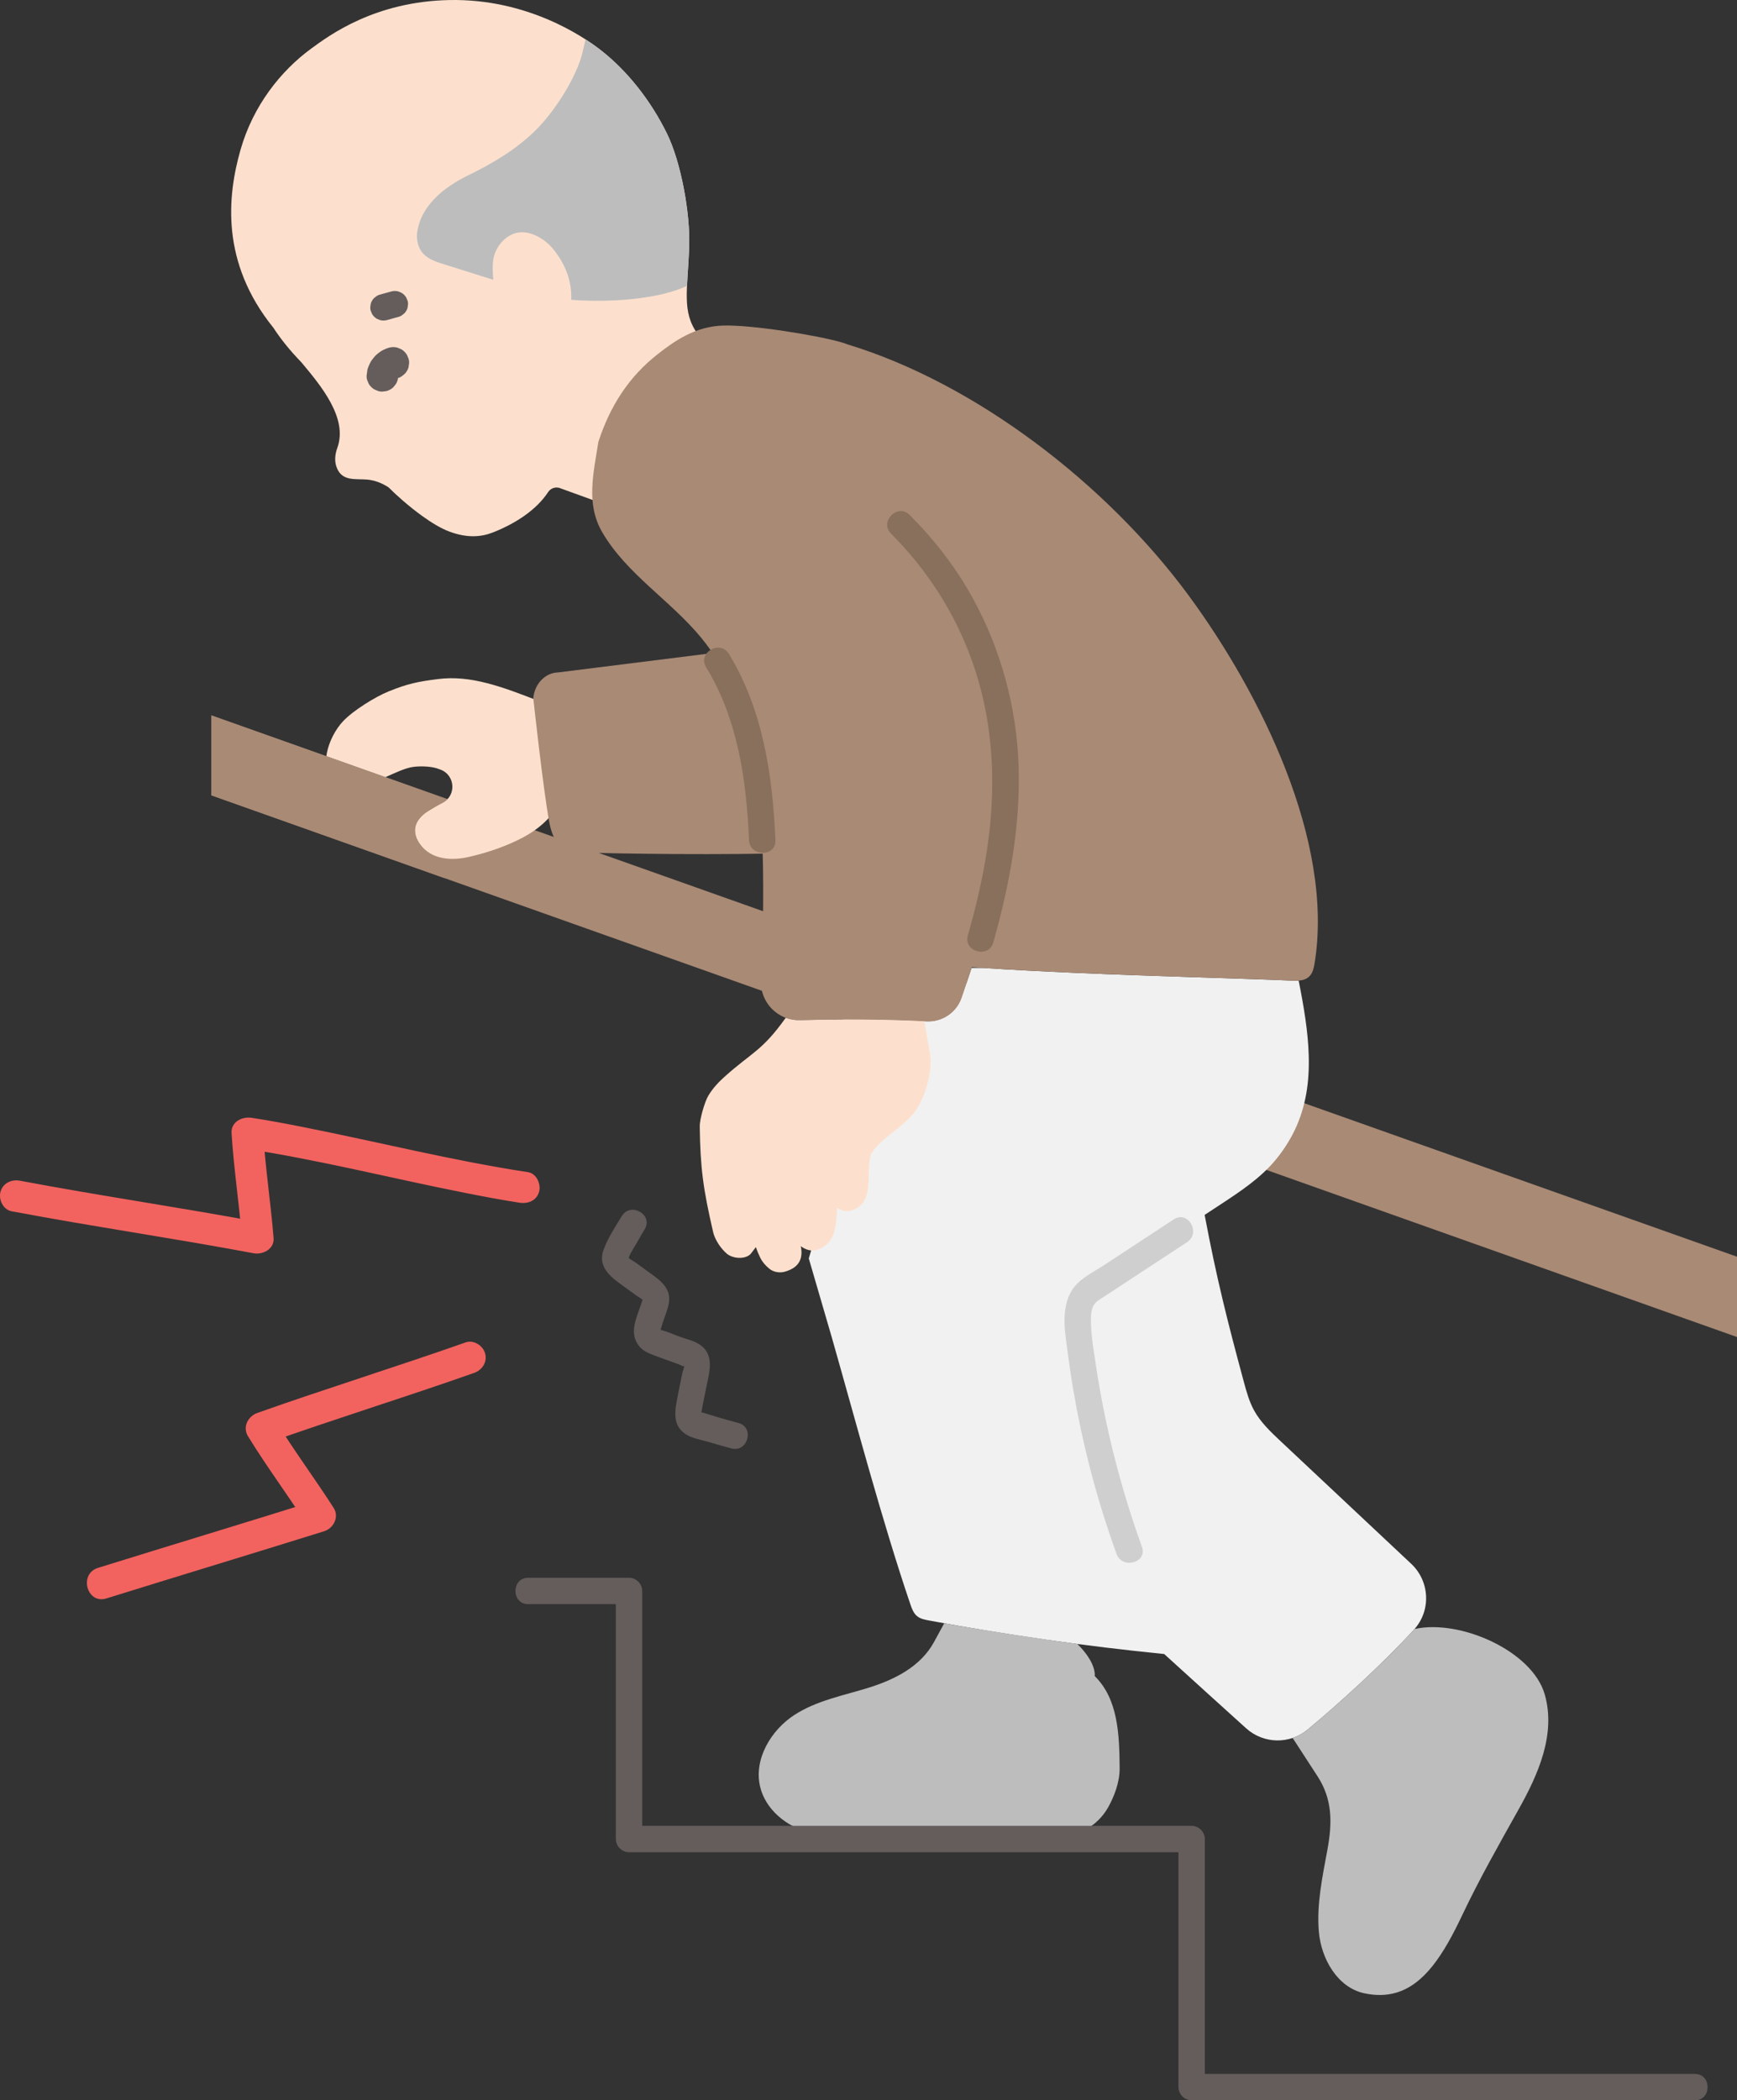 <?xml version="1.0" encoding="UTF-8"?><svg id="b" xmlns="http://www.w3.org/2000/svg" width="263.388" height="318.326" viewBox="0 0 263.388 318.326"><rect x="0" y="0" width="263.388" height="318.326" fill="#333333" stroke="none"/><defs><style>.d{fill:#bdbdbd;}.e{fill:#89705d;}.f{fill:none;}.g{fill:#a98a75;}.h{fill:#fce0cd;}.i{fill:#f2635f;}.j{fill:#645d5c;}.k{fill:#cfcfcf;}.l{fill:#f1f1f1;}</style></defs><g id="c"><path class="g" d="M263.388,190.469c-58.61-20.782-117.221-41.564-175.831-62.346l-21.31-7.565c-11.397-4.043-22.795-8.086-34.192-12.13v12.114c77.111,27.375,154.222,54.724,231.333,82.1"/><path class="h" d="M81.884,106.325c-5.786-2.269-10.531-4.03-15.447-3.408-3.094.392-4.622.701-7.535,1.885-1.999.813-5.298,2.848-6.855,4.482-1.174,1.231-2.173,3.137-2.5,4.929-.024.132-.038.267-.053.402,2.983,1.058,5.965,2.116,8.948,3.174,1.381-.613,2.695-1.238,3.792-1.479,1.093-.24,2.872-.206,3.986.131.112.034.217.071.314.111.085.029.171.059.257.091,2.246.831,2.446,3.947.313,5.036-.748.382-1.479.81-2.164,1.236-.942.587-1.81,1.45-1.98,2.547-.136.875.2,1.77.725,2.483,1.755,2.382,4.804,2.537,7.47,1.92,2.772-.642,5.704-1.629,8.217-2.976,2.377-1.275,4.526-3.136,5.624-5.611-1.038-4.984-2.075-9.969-3.113-14.953Z"/><path class="g" d="M33.607,108.98c.684.243,1.368.485,2.052.728,10.731,3.807,21.461,7.613,32.192,11.42-.206.215-.454.403-.747.552-.747.382-1.479.81-2.164,1.236-.942.587-1.81,1.45-1.98,2.547-.136.875.2,1.77.725,2.483l3.813,5.176c-2.651-.941-5.302-1.882-5.302-1.882-10.047-3.565-20.093-7.131-30.14-10.697v-12.114l1.551.55Z"/><path class="g" d="M110.22,98.712l-25.609,3.204c-1.948.054-3.556,1.73-3.746,3.923,0,0,1.484,13.702,2.41,18.702.45,2.43,1.512,4.564,3.692,4.632,7.261.245,23.009.436,33.92.095"/><path class="h" d="M110.916,51.899c-1.991.07-4.61-.569-5.125-1.278-2.467-3.397-1.507-6.655-1.287-13.305.165-4.998-1.233-12.728-3.383-17.096-2.386-4.849-5.912-9.457-10.195-12.751C88.49,5.596,80.02-.221,68.163.006c-11.345.217-18.24,5.363-20.956,7.345-4.662,3.403-8.831,8.685-10.736,15.35-1.999,6.994-3.032,17.053,4.972,26.959,1.142,1.745,2.546,3.495,4.249,5.244,2.968,3.549,7.098,8.462,5.456,12.984-.326.898-.448,1.873-.158,2.779.771,2.394,2.94,1.849,4.739,2.024,1.19.114,2.232.556,3.195,1.176,1.061,1.074,3.031,2.851,5.127,4.359,1.382.993,2.824,1.871,4.093,2.341,2.706,1.014,4.843.823,6.612.125,3.468-1.367,6.603-3.433,8.366-6.12.422-.645,1.267-.867,1.96-.528.111.057,9.001,3.247,9.001,3.247"/><path class="d" d="M76.245,23.666c-1.676,1.076-3.441,2.025-5.234,2.898-3.725,1.812-7.23,4.62-7.761,8.734-.096.731.044,1.681.376,2.347.593,1.218,1.843,1.821,3.119,2.227,2.693.841,5.37,1.687,8.049,2.532-.134-1.947-.252-3.554.833-5.142.798-1.168,1.914-1.921,3.171-2.042,1.872-.179,3.932,1.092,5.127,2.582,1.943,2.423,2.799,4.97,2.69,7.641,5.88.457,13.407-.115,17.56-2.124.075-1.674.249-3.621.328-6.003.165-4.998-1.233-12.728-3.383-17.096-2.386-4.849-5.912-9.457-10.195-12.751-.482-.371-1.201-.896-2.138-1.499l-.426,1.85c-.906,3.933-4.344,9.146-7.087,11.865-1.521,1.515-3.223,2.821-5.029,3.98Z"/><path class="j" d="M60.387,56.951c.003-.037.007-.074.012-.11l-.086.638c.027-.183.077-.36.148-.531l-.242.573c.077-.179.175-.346.293-.501l-.375.486c.125-.161.269-.305.43-.43l-.486.375c.148-.112.307-.205.477-.278l-.573.242c.094-.039.19-.071.289-.097.312-.074.584-.217.816-.43.261-.169.467-.394.618-.673.175-.275.27-.573.285-.892.071-.319.057-.638-.043-.957l-.242-.573c-.213-.361-.5-.648-.861-.861l-.573-.242c-.425-.114-.851-.114-1.276,0-.307.08-.6.222-.887.35-.11.049-.215.105-.316.171-.263.172-.514.368-.75.577-.086.077-.167.16-.241.249-.274.328-.556.667-.729,1.063-.121.276-.271.584-.348.888-.014.054-.025.108-.034.162-.045.265-.082.535-.107.803-.012.33.056.639.207.925.097.298.262.555.496.772.217.234.475.399.772.496.286.15.594.219.925.207l.638-.086c.407-.114.76-.32,1.059-.617l.375-.486c.217-.374.326-.778.328-1.211h0Z"/><path class="f" d="M54.264,55.467c.629,1.719,3.292,4.77,6.03,3.167,3.335-2.506.619-6.568-1.87-7.58-2.038-.828-5.217.556-4.16,4.413Z"/><path class="f" d="M59.057,55.394c-.352.45-.674.923-.963,1.415"/><path class="f" d="M70.126,66.079c.936-.315,1.926-.467,2.913-.447"/><path class="j" d="M58.679,48.512l1.725-.481c.26-.062.487-.181.68-.358.218-.141.389-.328.515-.561.146-.23.225-.477.237-.744.06-.266.048-.532-.036-.798l-.202-.478c-.178-.301-.417-.54-.718-.718l-.478-.202c-.354-.095-.709-.095-1.063,0l-1.725.481c-.26.062-.487.181-.68.358-.218.141-.389.328-.515.561-.146.23-.225.477-.237.744-.06.266-.048.532.036.798l.202.478c.178.301.417.54.718.718l.478.202c.354.095.709.095,1.063,0h0Z"/><path class="l" d="M181.03,148.106c-5.565-.18-11.763-.389-17.801-.651-4.955-.218-9.813-.46-14.126-.751h-1.785c-.503,1.531-1.044,3.133-1.519,4.519-.771,2.251-2.941,3.694-5.317,3.579-2.327-.112-4.655-.191-6.984-.238-4.025,13.407-10.859,36.165-10.859,36.165l3.466,11.885c3.66,12.822,7.637,27.878,11.926,40.503.228.673.482,1.381,1.033,1.83.492.402,1.146.533,1.771.649,11.821,2.196,23.733,3.895,35.697,5.091,4.531,4.109,9.116,8.283,12.432,11.263,2.645,2.377,6.614,2.446,9.347.171,4.513-3.755,11.186-9.762,16.089-15.123,2.626-2.872,2.423-7.326-.415-9.989l-19.8-18.58c-1.505-1.412-3.035-2.856-4.027-4.666-.726-1.324-1.135-2.795-1.53-4.253-2.488-9.198-4.15-15.751-5.965-25.38.803-.526,1.605-1.052,2.408-1.578,3.041-1.999,6.142-4.046,8.444-6.869,1.163-1.43,2.072-2.883,2.799-4.373,1.72-3.598,2.253-7.378,2.132-11.352-.097-3.61-.739-7.39-1.526-11.34-.206.036-.424.036-.63.024-3.524-.167-8.99-.334-15.261-.537Z"/><path class="d" d="M211.698,302.018c-1.431.416-3.017.47-4.806.091-4.084-.865-6.58-5.246-6.916-9.407-.336-4.161.552-8.258,1.305-12.364.753-4.106.771-7.632-1.504-11.133,0,0-1.605-2.469-3.767-5.796.819-.276,1.6-.704,2.3-1.287,4.513-3.755,11.186-9.762,16.089-15.123.031-.034.061-.067.091-.102,6.843-1.535,17.854,3.288,19.748,9.922,1.734,6.074-1.053,12.202-3.916,17.327-2.987,5.345-5.956,10.537-8.652,16.225-2.795,5.898-5.689,10.4-9.974,11.647Z"/><path class="d" d="M117.898,275.141c-1.252-1.151-2.226-2.623-2.635-4.335-1.009-4.219,1.692-8.592,5.131-10.845,3.439-2.252,7.513-2.976,11.372-4.185,3.86-1.209,7.834-3.172,9.872-6.928,0,0,.623-1.148,1.537-2.824,5.822,1.048,14.328,2.334,20.188,3.141,2.976,2.926,2.632,4.859,2.632,4.859,3.527,3.486,3.741,8.725,3.781,13.983.017,2.171-.884,4.378-1.736,5.902-1.588,2.838-4.743,4.72-8.777,4.663-10.469-.146-20.808.234-31.265.121-2.61-.028-5.234-.657-7.605-1.84-.89-.444-1.742-1.02-2.494-1.712Z"/><path class="g" d="M127.411,51.831c-3.685-1.035-13.48-2.629-17.795-2.488-4.275.139-7.422,2.405-9.869,4.319-4.446,3.477-7.265,7.944-9.01,13.298-.775,4.894-1.906,9.466.602,13.742,3.707,6.336,10.383,10.334,15.035,16.016,7.56,9.244,9.074,21.892,9.304,33.873.012.388.024.763.024,1.139.048,3.647.024,7.305-.085,10.952-.053,1.962-.128,3.923-.224,5.883-.165,3.366,2.561,6.151,5.93,6.054,6.386-.185,12.78-.123,19.159.184,2.376.114,4.547-1.328,5.317-3.579.487-1.422,1.043-3.07,1.557-4.638,1.054.072,1.746.119,1.746.119,4.313.291,9.171.533,14.126.751,12.842.557,26.411.872,33.062,1.187.206.012.424.012.63-.024.594-.036,1.175-.206,1.599-.618.533-.497.703-1.296.824-2.035,2.98-18.451-8.214-40.9-19.069-55.668-12.454-16.925-32.323-32.202-51.804-38.114-.247-.106-.607-.225-1.06-.352Z"/><path class="j" d="M256.997,314.326h-76.303l2,2c0-12.533,0-25.066,0-37.599,0-1.081-.916-2-2-2h-85.311l2,2c0-12.533,0-25.066,0-37.599,0-1.081-.916-2-2-2h-15.29c-2.574,0-2.578,4,0,4h15.29l-2-2c0,12.533,0,25.066,0,37.599,0,1.081.916,2,2,2h85.311l-2-2c0,12.533,0,25.066,0,37.599,0,1.081.916,2,2,2h76.303c2.574,0,2.578-4,0-4h0Z"/><path class="k" d="M177.984,184.81c-3.536,2.319-7.072,4.639-10.609,6.958-1.486.974-3.323,1.852-4.452,3.252-1.045,1.296-1.417,2.93-1.494,4.565-.079,1.671.199,3.357.415,5.008.267,2.045.565,4.086.912,6.119.673,3.946,1.509,7.864,2.508,11.74,1.136,4.409,2.488,8.759,4.033,13.042.867,2.403,4.734,1.366,3.857-1.063-3.224-8.937-5.575-18.176-6.988-27.572-.317-2.108-.691-4.26-.742-6.395-.019-.785-.011-1.608.274-2.352.298-.778.945-1.085,1.617-1.526,4.231-2.772,8.46-5.547,12.689-8.321,2.144-1.406.142-4.871-2.019-3.454h0Z"/><path class="h" d="M109.569,189.368c-.658-.763-1.231-1.752-1.438-2.648-1.522-6.598-1.932-9.652-2.028-16.001-.016-1.061.751-3.744,1.307-4.665.722-1.198,1.646-2.133,2.47-2.873,4.084-3.669,5.655-3.858,9.261-8.92.676.252,1.413.38,2.183.358,6.278-.181,12.563-.125,18.834.168.375,2.144.895,5.109.895,5.109.387,2.6-.869,6.881-2.599,8.934-1.62,1.924-3.957,3.202-5.639,5.078-.389.434-.751.918-.868,1.477-.147.7-.215,1.618-.21,2.331.02,2.955-.421,4.031-1.05,4.77s-1.833,1.266-2.796,1.01c-.352-.094-.685-.237-.981-.442.005.145.007.234.007.234-.019,1.162-.2,3.053-.687,4.104-.496,1.062-1.418,1.806-2.598,2.11-1.906.334-3.816-1.944-2.643-2.043,1.457,3.615-.272,4.808-2.036,5.292-.772.212-1.716.031-2.313-.476s-1.02-.971-1.363-1.659c-.258-.519-.478-1.055-.666-1.603-.418.555-.754.995-.754.995-.809.915-2.759.779-3.678-.025-.205-.18-.411-.388-.608-.617Z"/><path class="e" d="M117.58,127.329c-.421-9.737-1.879-19.77-7.055-28.222-1.342-2.192-4.803-.185-3.454,2.019,4.808,7.852,6.117,17.159,6.508,26.203.111,2.564,4.111,2.578,4,0h0Z"/><path class="e" d="M135.113,80.88c5.479,5.496,9.673,11.986,12.286,19.304,3.041,8.515,3.634,17.427,2.569,26.368-.614,5.153-1.79,10.236-3.206,15.222-.704,2.481,3.154,3.54,3.857,1.063,2.627-9.253,4.366-18.948,3.742-28.598-.57-8.815-3.23-17.511-7.736-25.118-2.398-4.048-5.366-7.742-8.684-11.07-1.82-1.825-4.649,1.002-2.828,2.828h0Z"/><path class="j" d="M111.97,215.671c-1.061-.281-2.115-.582-3.168-.89-.775-.226-2.144-.71-2.638-.758.28.028.084.592.263-.374.112-.603.231-1.206.35-1.808.181-.912.369-1.822.562-2.731.437-2.058.682-4.116-1.368-5.406-.837-.527-1.963-.772-2.885-1.103-.913-.327-1.835-.764-2.771-1.011-.723-.19-.086-.195-.233.147.174-.402.282-.877.418-1.294.303-.925.72-1.879.902-2.835.43-2.255-1.137-3.45-2.766-4.616-.741-.53-1.477-1.065-2.212-1.603-.313-.23-1.006-.56-1.208-.89.046.075.002.506.121.137.255-.791.86-1.61,1.261-2.331.373-.67.751-1.336,1.153-1.989,1.353-2.199-2.106-4.21-3.454-2.019-.983,1.598-2.124,3.329-2.771,5.094-.821,2.243.552,3.737,2.249,4.987.887.653,1.777,1.303,2.672,1.945.247.177.818.471,1.002.714.12.068.126.021.018-.14-.092.276-.185.552-.277.828-.671,2.011-1.816,4.259-.36,6.193.673.894,1.619,1.229,2.632,1.607,1.131.423,2.269.827,3.407,1.234.207.074,1.08.601.876.095.092.228-.215.964-.263,1.19-.257,1.21-.505,2.422-.74,3.636-.405,2.093-.851,4.317,1.225,5.685.952.628,2.235.821,3.315,1.137,1.205.353,2.41.702,3.624,1.023,2.491.659,3.554-3.198,1.063-3.857h0Z"/><path class="i" d="M80.073,177.658c-11.429-1.739-22.689-4.578-34.025-6.821-2.623-.519-5.251-1.025-7.896-1.421-1.428-.214-3.143.598-3.038,2.314.326,5.317,1.138,10.592,1.572,15.9l3.038-2.314c-12.202-2.289-24.496-4.063-36.696-6.365-1.272-.24-2.589.354-2.952,1.676-.322,1.171.396,2.711,1.676,2.952,12.2,2.302,24.493,4.076,36.696,6.365,1.403.263,3.175-.639,3.038-2.314-.434-5.308-1.247-10.583-1.572-15.9l-3.038,2.314c11.312,1.695,22.455,4.541,33.672,6.756,2.741.541,5.487,1.066,8.249,1.487,1.28.195,2.58-.323,2.952-1.676.312-1.135-.387-2.756-1.676-2.952h0Z"/><path class="i" d="M70.61,203.454c-10.482,3.692-21.103,6.974-31.576,10.69-1.417.503-2.294,2.123-1.434,3.526,2.784,4.542,5.979,8.817,8.855,13.299l1.434-3.526c-11,3.435-22.032,6.765-33.036,10.189-2.94.915-1.685,5.55,1.276,4.629,11.003-3.424,22.036-6.754,33.036-10.189,1.42-.443,2.3-2.176,1.434-3.526-2.876-4.482-6.07-8.758-8.855-13.299l-1.434,3.526c10.473-3.716,21.095-6.998,31.576-10.69,1.222-.43,2.037-1.64,1.676-2.952-.326-1.185-1.724-2.109-2.952-1.676h0Z"/></g></svg>